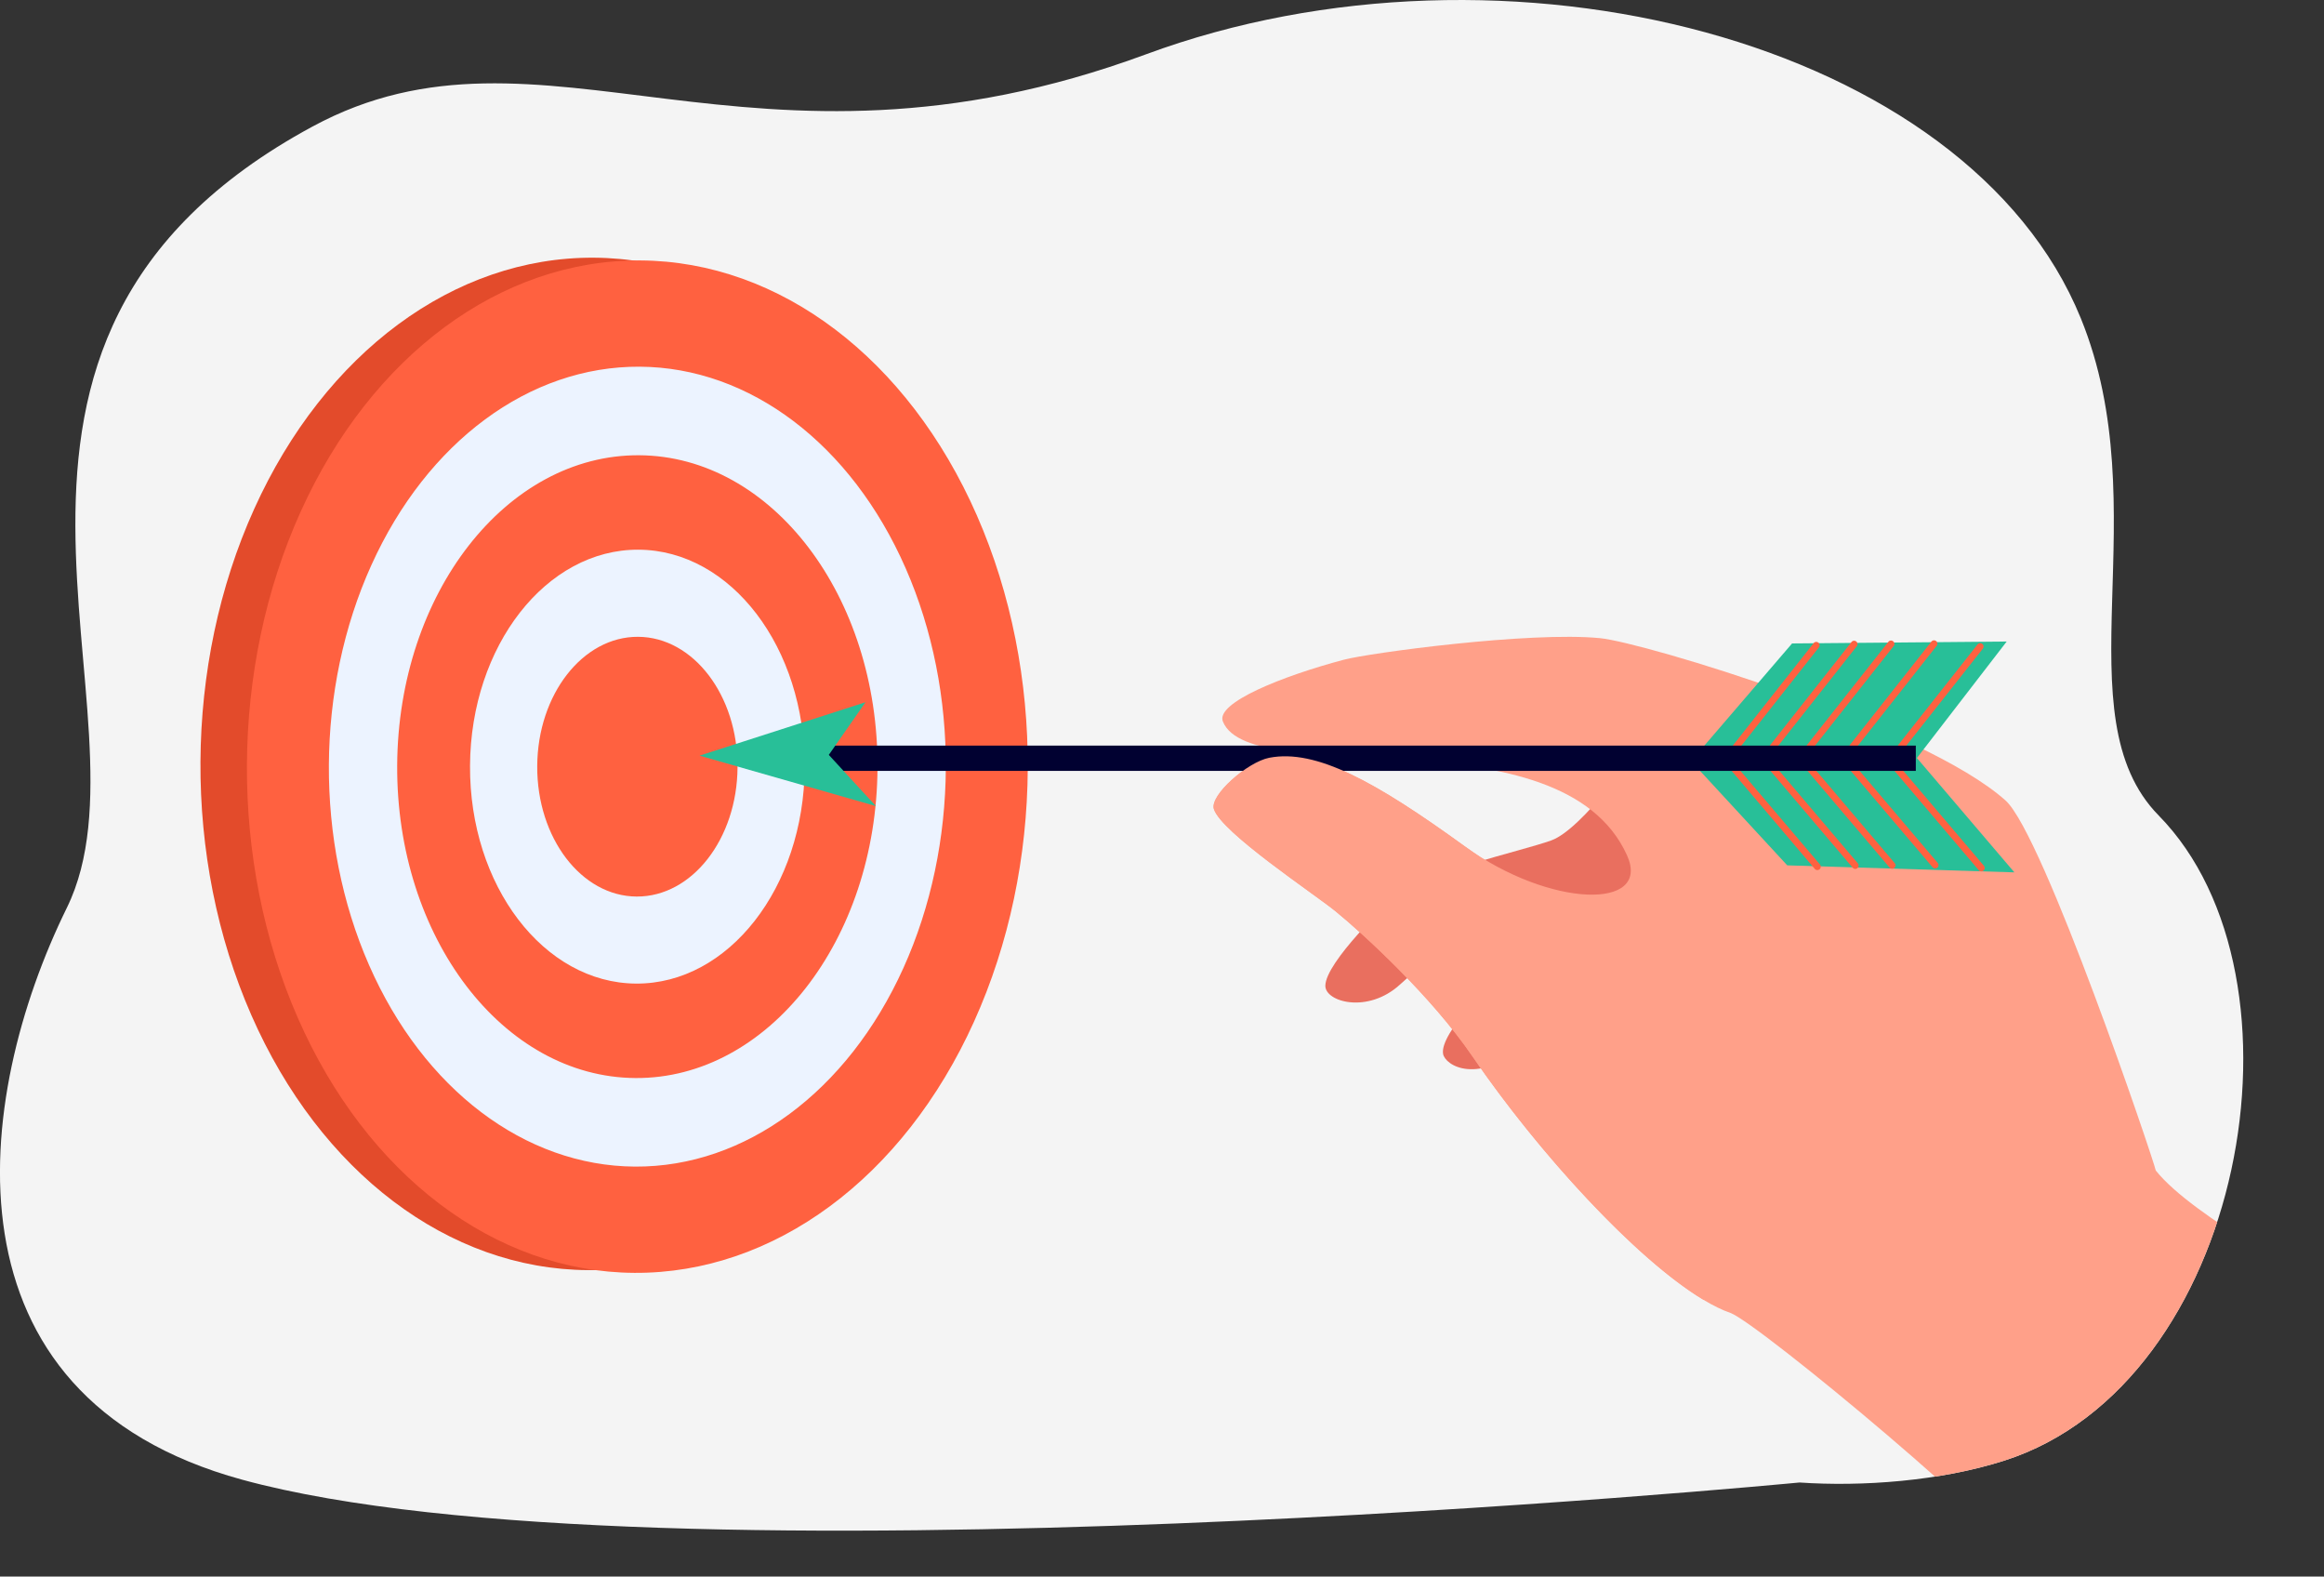 <?xml version="1.0" encoding="UTF-8"?> <svg xmlns="http://www.w3.org/2000/svg" xmlns:xlink="http://www.w3.org/1999/xlink" viewBox="0 0 2579.85 1749.71"><rect x="0" y="0" width="2579.85" height="1749.71" fill="#333333" stroke="none"/> <defs> <style>.cls-1{fill:none;}.cls-2{clip-path:url(#clip-path);}.cls-3{fill:#f4f4f4;}.cls-4{fill:#e34b2b;}.cls-5{fill:#ff6140;}.cls-6{fill:#ecf3ff;}.cls-7{fill:#e96f5f;}.cls-8{fill:#ffa089;}.cls-9{fill:#28bf98;}.cls-10{fill:#010131;}</style> <clipPath id="clip-path"> <path class="cls-1" d="M2225,1621c-71.39,22.86-158.34,29.06-227.4,24.29,0,0-1269.71,122.31-1728.68-3.09-339.68-92.81-298.67-423.21-194.72-634.69C179.36,793.57-96.63,380.13,347,140.38,602.2,2.49,831.08,223.16,1272.22,60.25c398.28-147.08,912-15.53,1037.66,292.94,86.43,212.2-22.52,441,86.43,551.82C2573,1084.83,2491.76,1535.53,2225,1621Z"></path> </clipPath> </defs> <g id="Слой_2" data-name="Слой 2"> <g id="_Layer_" data-name="&lt;Layer&gt;"> <g class="cls-2"> <path class="cls-3" d="M2225,1621c-71.39,22.86-158.34,29.06-227.4,24.29,0,0-1269.71,122.31-1728.68-3.09-339.68-92.81-298.67-423.21-194.72-634.69C179.36,793.57-96.63,380.13,347,140.38,602.2,2.49,831.08,223.16,1272.22,60.25c398.28-147.08,912-15.53,1037.66,292.94,86.43,212.2-22.52,441,86.43,551.82C2573,1084.83,2491.76,1535.53,2225,1621Z"></path> <ellipse class="cls-4" cx="655.95" cy="847.83" rx="561.81" ry="433.4" transform="translate(-195.67 1498.85) rotate(-89.67)"></ellipse> <ellipse class="cls-5" cx="707.54" cy="850.87" rx="561.81" ry="433.4" transform="translate(-147.42 1553.46) rotate(-89.67)"></ellipse> <ellipse class="cls-6" cx="707.54" cy="850.87" rx="443.88" ry="342.43" transform="translate(-147.42 1553.46) rotate(-89.67)"></ellipse> <ellipse class="cls-5" cx="707.54" cy="850.87" rx="345.6" ry="266.61" transform="translate(-147.42 1553.46) rotate(-89.67)"></ellipse> <ellipse class="cls-6" cx="707.54" cy="850.87" rx="240.78" ry="185.74" transform="translate(-147.42 1553.45) rotate(-89.67)"></ellipse> <path class="cls-5" d="M818.73,851.51c.46-79.6-49-144.42-110.36-144.78s-111.57,63.89-112,143.49S645.29,994.65,706.7,995,818.27,931.12,818.73,851.51Z"></path> <path class="cls-7" d="M1818.42,831.13s-61.5,89.13-96.45,101.6-141,35.41-171.5,60.73c-9.5,7.88-79,74.27-79.22,100.59-.13,17.81,47.08,31.51,83.08-1.58,62.59-57.51,117.18-58.45,154.43-63.06,63.53-7.86,99.08-16.85,73.91-2.47,0,0-83.74,32.75-116,54.92-8.71,6-68.74,64.62-64.71,87.76,2.18,12.51,37.77,36.3,96-11.93,38.26-31.7,79.35-22.79,118.49-21.11,33.88,1.46,139,40.92,139,40.92l22.51-142Z"></path> <path class="cls-8" d="M2255.44,1749.71c-10.64-38.51-305-282.3-334.48-292.58-73-25.47-202.17-161.76-286.55-285-46.05-67.21-121.32-135.86-151.75-160.7-23.93-19.54-126.88-87.51-135.13-113.52-4.84-15.31,37.39-52.3,61.56-56.92,51.8-9.92,117.26,26.11,216.75,98.18,94.78,68.67,208,71.08,180.22,9.89-73.23-161.29-416.9-71.16-448.53-148.27-8.51-20.74,66.23-50.57,134.34-68.64,28-7.43,206.15-31.55,284.16-23.93,48.82,4.77,358.86,98.35,450.3,180.15C2268.42,926,2390.81,1287.4,2393.08,1299v0c41.75,52.56,183.06,124.24,186.77,132.72C2446.33,1554,2376.77,1689.14,2255.44,1749.71Z"></path> <polygon class="cls-9" points="1887.04 833.23 1989.39 714.07 2227.61 711.97 2126.73 842.81 1887.04 833.23"></polygon> <polygon class="cls-9" points="1875.61 842.96 1984 960.38 2236.14 968.16 2125.91 838.85 1875.61 842.96"></polygon> <path class="cls-5" d="M2200,967a3.77,3.77,0,0,1-3.44-1.28L2095.43,846.57a3.77,3.77,0,0,1-.08-4.76l99.88-126.57a3.75,3.75,0,1,1,5.89,4.65l-98,124.16,99.15,116.78A3.76,3.76,0,0,1,2200,967Z"></path> <path class="cls-5" d="M2148.81,963.82a3.76,3.76,0,0,1-3.44-1.28L2044.23,843.42a3.77,3.77,0,0,1-.09-4.76L2144,712.09a3.75,3.75,0,1,1,5.89,4.65l-98,124.16,99.15,116.78a3.76,3.76,0,0,1-2.28,6.14Z"></path> <path class="cls-5" d="M2101,964.06a3.73,3.73,0,0,1-3.44-1.28L1996.45,843.66a3.75,3.75,0,0,1-.08-4.75l99.88-126.58a3.75,3.75,0,1,1,5.89,4.65l-98,124.17,99.15,116.78a3.74,3.74,0,0,1-.43,5.28A3.69,3.69,0,0,1,2101,964.06Z"></path> <path class="cls-5" d="M2060.08,964.27a3.73,3.73,0,0,1-3.44-1.28L1955.5,843.87a3.75,3.75,0,0,1-.08-4.75l99.88-126.58a3.75,3.75,0,1,1,5.89,4.65l-98,124.17,99.15,116.78a3.74,3.74,0,0,1-.43,5.28A3.69,3.69,0,0,1,2060.08,964.27Z"></path> <path class="cls-5" d="M2018,965.55a3.74,3.74,0,0,1-3.45-1.28L1913.46,845.15a3.74,3.74,0,0,1-.09-4.75l99.88-126.58a3.75,3.75,0,0,1,5.89,4.65l-98,124.17,99.15,116.78a3.73,3.73,0,0,1-.43,5.28A3.62,3.62,0,0,1,2018,965.55Z"></path> <rect class="cls-10" x="847.19" y="827.48" width="1279.53" height="28.04"></rect> <polygon class="cls-9" points="776.57 838.62 972.33 894.61 920.06 837.78 960.8 779.33 776.57 838.62"></polygon> <path class="cls-8" d="M1891.15,1442.61c-74.75-44.83-182.9-162.67-256.76-270.5-46-67.21-121.28-135.88-151.72-160.73-23.94-19.5-126.9-87.48-135.16-113.5-4.81-15.32,37.42-52.31,61.58-56.92,51.8-9.91,117.28,26.09,216.74,98.16,94.78,68.69,149.88,79.89,201,74.08,17.61-2,92,175.15,154.36,67.64,31.33-54,223.56-12.7,226.32,26.51C2230.33,1431.88,1891.15,1442.61,1891.15,1442.61Z"></path> </g> </g> </g> </svg> 